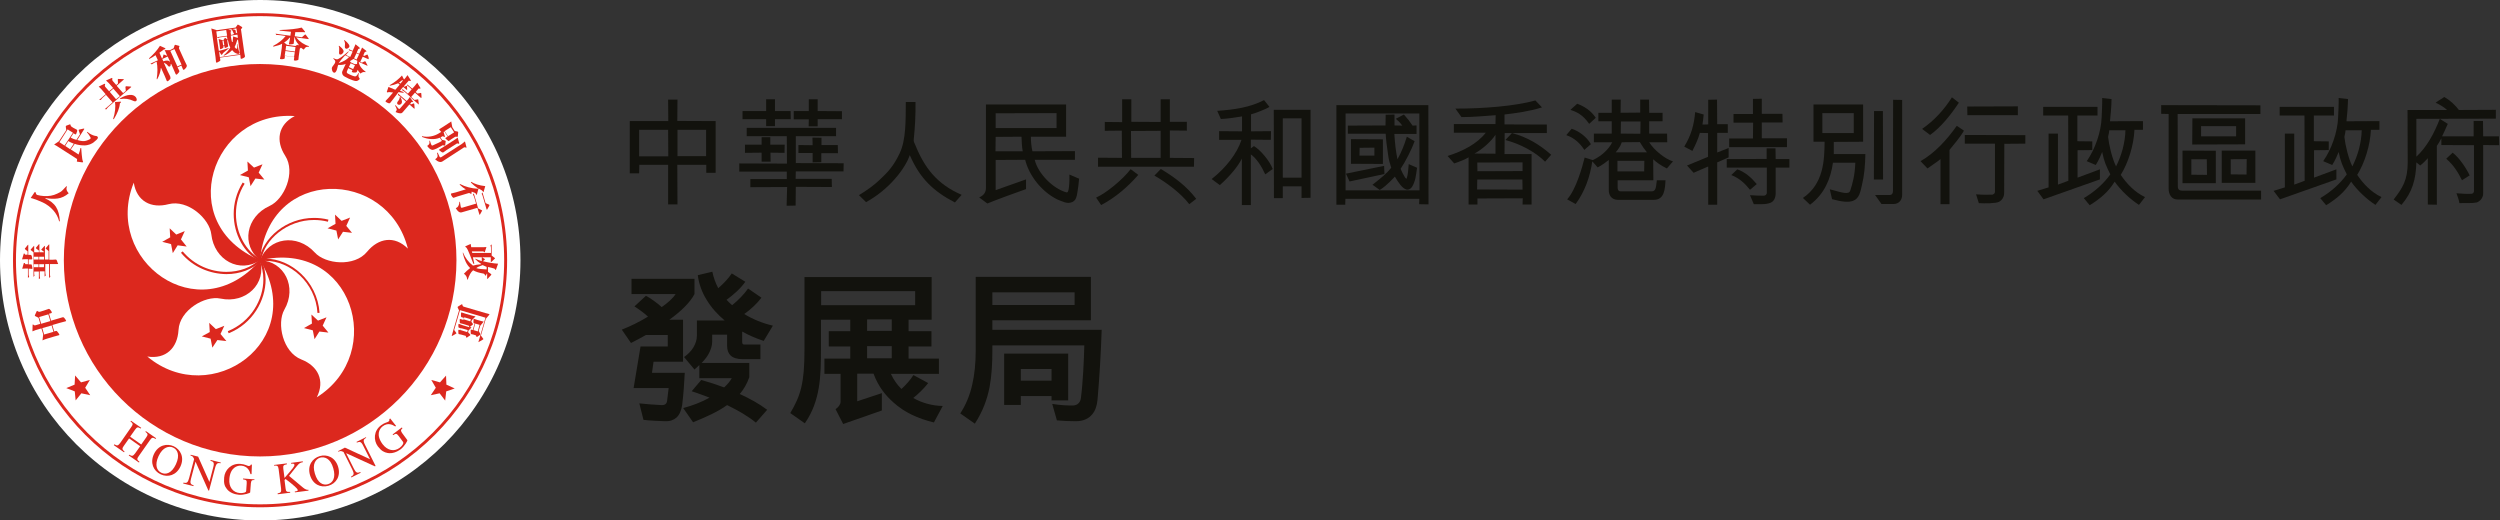 <?xml version="1.0" encoding="utf-8"?>
<!-- Generator: Adobe Illustrator 27.8.0, SVG Export Plug-In . SVG Version: 6.00 Build 0)  -->
<svg version="1.1" id="Layer_1" xmlns="http://www.w3.org/2000/svg" xmlns:xlink="http://www.w3.org/1999/xlink" x="0px" y="0px"
	 viewBox="0 0 1441 300" style="enable-background:new 0 0 1441 300;" xml:space="preserve">
<rect x="0" y="0" width="1441" height="300" fill="#333333" stroke="none"/>
<style type="text/css">
	.st0{fill:#12120D;}
	.st1{fill:#FFFFFF;}
	.st2{fill:#DC281E;}
</style>
<g>
	<g>
		<path class="st0" d="M385.8,184.3h7.9v24.2h-17l-0.9,6.4h18.9c-0.2,4.9-0.8,12.9-1.5,18.6c-0.5,3.1-1.5,5.6-3.3,7.2
			c-1.6,1.4-3.7,2.2-6.6,2.1c-2.9-0.1-9.5-0.4-12.4-0.8l-2.4-9.5c3.2,0.4,8.7,0.8,12.8,1c1.8,0.1,3-0.7,3.2-2.4
			c0.2-2,0.7-5.2,0.9-7.4h-20.2l4-24h15.7v-6.6h-12.6c-3.2,1.8-6.2,3.4-8.6,4.6l-5.3-7.7c4.6-1.8,9.9-4.3,15.1-7.5
			c-2.1-2-5.6-4.5-7.8-5.9l6.6-6.1c2.3,1.1,6.6,4.2,9.1,6.5c3.4-2.3,6.7-5.3,8-7.5H364v-8.8h36.3v8.8
			C397.8,174.4,392.2,179.7,385.8,184.3z M440.2,196.5c-4.3-1.4-8.5-3.2-12.4-5.4v6.2c0,1,0.5,1.3,1.3,1.3h9.2v8.4h-10.5
			c-2.8,0-5.2-0.7-6.7-2.1c-1.2-1.2-2-3-2-5.6v-6.4h-8.6v4.1c0,1.9-0.6,3.9-1.5,5.9c-1,2.2-2.6,4.3-4.6,6.3h27.5v8.2
			c-1.3,3.7-3.1,6.9-5.5,9.7c5.7,2.6,11,5.5,15.8,9.1l-6.5,7.4c-4.6-3.8-10.4-7.1-16.6-10.1c-5.6,4-12.3,6.9-19.6,9.9l-5.7-8.2
			c4.9-1.3,10.4-3.3,15.2-6c-3.5-1.3-6.9-2.6-10.3-3.7l5.5-6.5c4.6,1.3,8.9,2.7,13.2,4.3c1.8-1.6,3.3-3.4,4.4-5.3h-18.7v-7.6
			c-0.9,0.9-1.8,1.7-2.8,2.6l-6-7.2c2.3-1.6,4.2-3.6,5.4-5.6c1.3-2.2,2-4.5,2-6.8v-8.7h16c-4.1-3.4-7.6-7.3-10.4-11.9
			c-2.6-4.2-4.4-8.9-5.1-14.2l8.4-2c0.7,3.4,1.8,6.5,3.4,9.5c2.8-2.4,5.9-5.6,7.8-8.5l7.8,4.8c-2.8,4-6.7,7.4-10.8,10.4
			c0.9,1,2.1,2.2,3.2,3.1c3.3-2.6,7.1-6.5,9.2-9.6l7.7,5.3c-2.5,3.3-6.2,6.8-9.9,9.4c4.9,3,10.5,5.3,16.5,6.7L440.2,196.5z"/>
		<path class="st0" d="M538.3,243.5c-9.4-2.3-16.8-5.7-23.3-11.5c-4.5-4-8.6-8.9-11.5-16.6h-9.4v15.9l14.2-4.7v10l-22.3,7.8
			l-4.4-8.6c1.6-0.9,2.9-2.7,2.9-4.2v-16.1h-9.3v-8.8h14.9v-7h-12.4v-8.8h12.4v-6.6h-16.9v17.2c0,15.1-0.3,29.6-9.3,42.5l-8.4-5.9
			c6-10.1,8.2-17.2,8.2-36.5v-41.9H537v24.6h-13.3v6.6h13.2v8.8h-13.2v7h17.5v8.8h-27.7c1.6,3.4,3.6,6.3,6.1,8.7
			c2.3-2.1,5.1-5.1,6.9-8l8.5,4.6c-2.1,2.8-5.9,6.5-8.6,8.6c5.1,2.9,11,4.5,17,4.6L538.3,243.5z M527.5,167.8h-54.2v8.1h54.2V167.8z
			 M514,184.1h-14.2v6.6H514V184.1z M514,199.5h-14.2v7H514V199.5z"/>
		<path class="st0" d="M632.6,230.5c-0.3,3.4-1.3,6.3-3.1,8.4c-2.1,2.5-5.2,3.9-9.5,3.9c-3.5,0-8-0.2-10.8-0.5l-2.7-9.5
			c4.7,0.8,9.2,1,12.3,0.9c2.3-0.1,3.9-1.9,4.2-4c1.2-9,1.8-22.2,2-30.6H572v3c0,7.6-0.4,14.4-1.6,21c-1.4,7.1-3.9,14-8.5,21.1
			l-8.4-5.9c3.2-4.9,5.5-10.4,6.9-16.6c1.3-5.7,2-12.2,2-19.5v-42.6h66.4v25H572v5.5h63C634.6,203.5,633.6,219.5,632.6,230.5z
			 M619.4,168.5H572v7.3h47.4V168.5z M606.1,230.8v-2.5h-17.7v5.1h-9.6v-29.6h36.9v27H606.1z M606.1,212.7h-17.7v6.7h17.7V212.7z"/>
	</g>
	<g>
		<path class="st0" d="M363,99.8v-30h22.2l-0.1-12.4h5.4l-0.1,12.3l22.1,0.1v29.8h-5.4V95h-16.7l0.1,22.8h-5.4L385.1,95h-16.6
			l-0.1,4.9H363z M385.1,74.8h-16.7v15.3h16.8L385.1,74.8z M407,74.8h-16.5V90h16.5L407,74.8z"/>
		<path class="st0" d="M453.7,107.8l-21.2,0.1v-4.7h21v-4.3h-27.4v-4.7l27.5,0.1l-0.1-15.8h-23.1v-4.8h51.5v4.8h-23.2L458.7,94
			l27.6,0.1l-0.1,4.7h-27.5l-0.1,4.3h20.8l0.1,4.7l-20.8-0.1l-0.1,10.8l-5.2,0.1L453.7,107.8z M441.6,68.7L428,68.7V64h13.6v-6.8
			h5.1V64h9l0.1,4.7h-9.1v4h-5.1L441.6,68.7z M444,79.1v4.3h8.3l-0.1,4.7l-8.1-0.1l0.1,5.2h-5.2v-5.2l-9.6,0.1v-4.7h9.6v-4.3
			L444,79.1z M466.1,72.8l0.1-4h-8.7V64h8.7v-6.8h5.1V64l14,0.1v4.6h-14v4.1H466.1z M483,88.3h-9.6v5.2l-5,0.1v-5.4h-8.2v-4.6
			l8.2,0.1l-0.1-4.4l5.2,0.1v4.2h9.4L483,88.3z"/>
		<path class="st0" d="M527.7,58.8c0.1,7.7-0.3,14.6-1,21.4c-0.2,1.6,0.4,2.2,0.8,3.2c5.5,13.6,12.7,22.8,26.8,28.9l-3.9,4.4
			c-12.5-6.5-20.2-13.9-26-27.3c-2.6,7.8-12.1,20-25.2,27.1l-4.1-4c4.7-2.9,8.7-5.7,12.3-9.2c4.5-4.2,7.7-7.7,11.1-14.8
			c3.9-8,3.5-19.9,3.6-29.7H527.7z"/>
		<path class="st0" d="M564.4,113.8c3.1-1.4,3.9-3.3,3.9-5.6v-48h46.2v18.6h-20.3c0,2.7,0.3,5.9,0.9,8.4l24.5-0.1v5h-23.2
			c2,8.2,10.8,16.8,18.4,18.8c0.7,0,0.8-0.5,1.1-1.4c0.4-2.5,0.6-4.4,0.5-8.9l5.6,2.4c-0.2,2.9-0.6,5.4-1,8
			c-0.4,2.3-0.7,4.3-2.8,5.4c-3.1,1.5-6.1-0.5-8.7-1.4c-9.1-4.5-16.3-13.7-18.6-22.9l-17,0.1v17.4l17.5-6.2v5.6
			c-6.3,2.2-16.7,6-22.3,8.3L564.4,113.8z M573.9,78.9l-0.1,8.3h15.7c-0.5-2.4-0.6-5.8-0.7-8.4L573.9,78.9z M573.9,65.3v8.5H609
			v-8.6L573.9,65.3z"/>
		<path class="st0" d="M656.1,100.8c-6,6.9-13.2,13.1-21.4,17.4l-2.9-4.3c6.2-2.8,15.7-10.8,19.9-16.4L656.1,100.8z M674.3,57.2v13
			h9.8v5.1l-9.8-0.1V91l14,0.1l-0.1,5h-55.3v-5.2l13.8,0.1l-0.1-15.7l-9.8,0.1v-5.1l10,0.1V57.2h5.3v13l16.9,0.1V57.2H674.3z
			 M668.9,75.4l-17,0.1l0.1,15.5h17V75.4z M685.5,117.7c-4.9-6.4-12.9-12.3-20.1-16.5l3.7-3.8c7.5,4.5,14.7,9.7,20.4,17.2
			L685.5,117.7z"/>
		<path class="st0" d="M729.3,100.5c-2.2-4.8-5.1-9.2-8.3-11.5v29.2h-5.2V91.4c-2,4.2-6.9,10.2-12.7,15.3l-4.7-3.5
			c8.1-6.4,14.6-14.6,17.2-22.6h-12.9v-5l13.2,0.1v-8.6c-3.4,0.5-7.6,1.3-12.2,1.5l-2.1-4.7c10-0.7,18.9-2,27-6.2l3.1,3.9
			c-2.3,1.5-8.1,3.6-10.6,4.3v9.8l11.5-0.1l-0.1,5L721,80.5v5l1.8-1.3c3.9,2.4,9,8.5,10.8,13.2L729.3,100.5z M755.4,114l-5.2,0.1
			v-6.7h-10.8v6.8h-5.1l-0.1-50.9h21.2V114z M739.4,102.4h10.8V68.2h-10.8V102.4z"/>
		<path class="st0" d="M770.3,118V60.6h53l0.1,57.2l-5.4-0.1l0.1-3.1h-42.6l-0.1,3.4H770.3z M818.1,65.4h-42.5v44.3h42.6L818.1,65.4
			z M797.8,95.6l0.2,4.7l-20.1,4.3l-2.1-4.5L797.8,95.6z M816.8,96.7c-0.7,4.7-0.9,7.7-2.9,11c-0.6,1-1.8,1.8-3.1,1.6
			c-2.6-0.7-4.7-4-6.8-7.5c0,0-4.7,5.3-8.7,7.7l-4.2-3c5.2-4.1,8.3-6.6,10.8-9.8c-0.7-2.2-1.5-4.7-1.8-7.5
			c-0.7-4.8-1.2-8.3-1.4-12.1h-21.8v-4.7l21.7-0.1l0.1-6.2l5.1-0.1v6.3l4.5,0.1c-0.5-0.7-1.8-2.4-3.8-3.9l4.7-2.5
			c2,2.2,3.7,4.4,5,6.4l2.3-0.1v4.9h-12.8c0.4,6,0.8,9.6,1.8,14.6c2.4-4.4,3.9-8.1,5.4-13l4.5,2.6c-1.9,5.1-5.3,11.8-8.1,15.9
			c0.8,1.8,1.7,3.7,2.5,4.9c0.3,0.5,0.8,1,1,0.7c0.8-2.2,0.9-5.2,1.2-8.3L816.8,96.7z M778.7,80.2l18.4,0.1v14.2l-18.4-0.1V80.2z
			 M792.2,89.6v-4.5l-8.5,0.1l-0.1,4.5H792.2z"/>
		<path class="st0" d="M888.8,61.9c-7.4,2.3-14.9,3.3-21.6,4.1v5.7l24.4,0.1v4.9h-24.3l-0.1,12.1h15.6v29.1h-5.2l0.1-3.6l-26.1,0.1
			v3.5h-5.1V90.7c-2,1.2-5,2.4-8.3,3.5l-3.8-4.3c8.9-2.8,17-7,22-13.4h-18.4v-5H862l0.1-5.1c-6,0.4-12.7,1.1-19.7,1.1l-3.5-4.9
			c16.3,0,34.1-1.4,46.1-4.7L888.8,61.9z M862,77.7c-2.7,4.1-8.1,8.7-12.1,10.8l12.1,0.1V77.7z M877.6,93.6l-26.1,0.1l0.1,5l26-0.1
			V93.6z M877.6,109.3l-0.1-5.8h-26l-0.1,5.7L877.6,109.3z M871.5,76.7c8.4,2.2,15.7,6.4,22.6,12.5l-3.5,4
			c-5.6-5.6-14.2-10.2-22.9-12.5L871.5,76.7z"/>
		<path class="st0" d="M913.2,86.4c-2.5-3.9-5.9-7-10.4-8.5l3.1-3.7c3.7,1.2,8.5,4.3,11.1,8.9L913.2,86.4z M917.8,93
			c-1.3,8.9-4.3,17.4-9.6,24.6l-4.9-2.7c5.2-5.7,8.8-18.9,10.1-24.1l4.7,1.5c5.2-2.5,9.2-6.3,11.2-10.3h-10.6v-5h10.3v-7.1h-7.7V65
			h7.7v-7.6h5.2l-0.1,7.6l11.3-0.1v-7.5h5.1l0.1,7.6h7.7v4.9h-7.7V77h10.3l0.1,5h-10.4c2.8,4.6,9.4,9.8,13.7,11l-3.5,4.1
			c-3.4-1.6-6.4-3.8-7.9-5.3l0.1,12.1h-20.6v4.1c0,1,0.2,2.3,1.8,2.3h17.8c2.6,0,2.5-2.6,3-6.4h5c-0.3,5.4-0.7,11.3-6.8,11.3h-20.5
			c-4.2,0-5.4-3.1-5.4-5.6V92.2c-1.6,1.2-3.5,2.8-6.4,4.3L917.8,93z M916,71.4c-3.8-5.5-7.4-6.9-10.8-8.1l3.9-3.5
			c4.1,1.5,8,4,10.7,8.1L916,71.4z M934.8,82c-0.7,2.3-2.4,4.5-3.5,5.8h18c-1.2-1.4-2.8-3.7-4.1-5.9L934.8,82z M932.3,98.8h15.4
			l0.1-6.1h-15.5V98.8z M934.3,69.9l-0.1,7.1l11.3,0.1l0.1-7.1H934.3z"/>
		<path class="st0" d="M984.5,96l-8.3,3.6l-3.8-4.2l12.1-5V76.7l-4.7-0.1c-0.9,3.3-2.2,6.2-4.3,10.4l-4.7-2.5
			c4-6.6,5.6-12.3,6.3-19.9l4.9,1.4c-0.1,2-0.5,4.1-0.7,5.8l3.3-0.1V57.5l5.1-0.1l0.1,14.2h6.1v5h-6.1v11.3l6.6-2.6v5.4l-6.6,2.9
			V118h-5.2V96z M995.3,96.6v-4.9l23-0.1v-6.1h5.1l0.1,6.2h7.9v4.9h-7.9v14.8c0,2.4-0.9,5.2-4,5.8c-2.8,0.8-6.4,0.4-8.6,0.5
			l-2.2-5.2c3.3,0.2,5.5,0.3,7.9,0.3c0.9-0.1,1.8-0.5,1.8-1.8V96.6H995.3z M1030,79.8v5h-33.3v-5h13.7l0.1-9.1h-11.3v-5h11.2v-8.7
			l5.1-0.1v8.7h11.9l0.1,5h-12v9.1H1030z M1008.7,109.4c-3-3.8-6.2-6.7-10.8-8.5l3.5-3.3c4.5,1.6,7.9,4.6,11.2,8.5L1008.7,109.4z"/>
		<path class="st0" d="M1054.7,109.1c7.4,2,11,3.3,11.8,0.7c1.2-3.7,2.7-8.8,2.9-16h-12.9c-1.2,8.9-4.8,18-13.2,24.2l-4.1-3.9
			c12-8.1,12.4-21.9,12.5-32.4h-6.4V60.2h28.6v21.5l-16.9,0.1v7h18.2c-0.1,6.4-0.6,12.3-2,18c-0.9,3.8-1.5,7.7-5.2,9
			c-2.5,0.9-6.3,0.6-12-1L1054.7,109.1z M1050.4,65.2v11.5h18.1V65.2H1050.4z M1085.3,64l0.1,39.5h-5.3l0.1-39.5H1085.3z
			 M1080.8,112.4h8.5c1.1,0,1.8-0.8,1.8-2.2l0.1-52.7l5.2,0.1v54.8c0,3-2,5.2-5,5.2h-6.9L1080.8,112.4z"/>
		<path class="st0" d="M1107,92.9c8.5-4.9,15.3-12.5,20.9-20.4l4.1,2.8c-1.9,3.5-5.8,8-8.3,11.1v31.3h-5.2V91.7
			c-1.2,1.1-5,3.6-7.5,5.4L1107,92.9z M1107.9,74.3c7.1-4.9,12.6-11,17.2-18.2l4,3.1c-4.5,6.8-10.2,14-16.6,18.6L1107.9,74.3z
			 M1139,112c3.5,0.3,6.4,0.3,9.4,0.2c0.7-0.2,1.5-0.7,1.5-1.6V82.8h-17.4v-5l34.9,0.1v4.9l-12.1,0.1l-0.1,28.3
			c0,2.4-1.2,4.1-2.9,5.1c-1.8,1-8.3,1-11.7,0.8L1139,112z M1163.2,66.4h-29.2l-0.1-5l29.2-0.1V66.4z"/>
		<path class="st0" d="M1174.3,110l6.5-2V77h5.4v29.4l6-2.2l-0.1-37.6h-14.4v-5h31.3v5h-11.6v14.8l8.6,0.1v5l-8.5,0.1v15.8l12.9-4.8
			v5.8l-32.5,11.5L1174.3,110z M1230.3,74.8c-0.4,9-3.6,19.1-7.9,26c3.3,4.9,8,10,14,12.8l-3.5,4.5c-4.8-3.1-10.4-8.2-14-13.4
			c-3.7,6-8.3,9.8-14.4,13.6l-3.4-4.1c6.3-3.7,11.5-8.4,15.3-13.7c-2.2-4.3-3.7-7.6-4.7-12.9c-0.7,1.8-1.9,4.6-3.7,7.5l-5.2-2.2
			c4.8-6.9,8.3-16.8,8.6-25.4c0.1-2.6,0.4-8.3,0.3-11l5.4,0.6c-0.1,4.3-0.5,9.4-0.9,12.8l19-0.1v5L1230.3,74.8z M1215.8,75
			c-0.1,1.2-0.4,2.6-0.7,3.9c0.5,4.7,2.4,12.7,4.6,17c3.2-6.4,5.2-13.5,5.4-20.8H1215.8z"/>
		<path class="st0" d="M1303.2,115h-48c-3.6,0-5.2-3-5.2-6.3v-43l-4.3-0.1v-5l57.2,0.1v5h-47.7l0.1,41.6c0,1.9,0.7,2.6,2.8,2.6h45.2
			V115z M1277.2,105.6H1258V86.8l19.2,0.1V105.6z M1263.1,91.8v8.9l9,0.1l-0.1-9L1263.1,91.8z M1294.1,83.2l-30.5,0.1l0.1-15.1h30.4
			V83.2z M1268.7,78.6h20.2v-5.9h-20.2V78.6z M1300,86.8v18.6h-19.4V86.8H1300z M1295,91.7l-9.2,0.1v8.7l9.1,0.1L1295,91.7z"/>
		<path class="st0" d="M1310.5,110l6.5-2V77h5.4v29.4l6-2.2l-0.1-37.6H1314v-5h31.3v5h-11.6v14.8l8.6,0.1v5l-8.5,0.1v15.8l12.9-4.8
			v5.8l-32.5,11.5L1310.5,110z M1366.6,74.8c-0.4,9-3.6,19.1-7.9,26c3.3,4.9,8,10,14,12.8l-3.5,4.5c-4.8-3.1-10.4-8.2-14-13.4
			c-3.7,6-8.3,9.8-14.4,13.6l-3.4-4.1c6.3-3.7,11.5-8.4,15.3-13.7c-2.2-4.3-3.7-7.6-4.7-12.9c-0.7,1.8-1.9,4.6-3.7,7.5l-5.2-2.2
			c4.8-6.9,8.3-16.8,8.6-25.4c0.1-2.6,0.4-8.3,0.3-11l5.4,0.6c-0.1,4.3-0.5,9.4-0.9,12.8l19-0.1v5L1366.6,74.8z M1352,75
			c-0.1,1.2-0.4,2.6-0.7,3.9c0.5,4.7,2.4,12.7,4.6,17c3.2-6.4,5.2-13.5,5.4-20.8H1352z"/>
		<path class="st0" d="M1410.9,71.4c-1.2,2.7-2.2,5-3.3,7.2h18.2v-8.9h5.4l0.1,8.9h9.1l0.1,5.1l-9.2-0.1v28.1c0,2.2-1.7,4.3-3.7,5
			c-3.1,0.6-6.4,0.2-10,0.4c-0.3-2-0.9-3.4-1.7-5.7c3.5,0.2,5.9,0.5,8.7,0.3c0.9-0.1,1.4-0.8,1.4-1.6V83.7l-18.8-0.1v-3.9
			c-0.7,1.4-1.6,3-2.6,4.4V118l-5.2-0.1V91.2c-1.1,1.2-2.6,2.8-4.4,4.2l-2.2-1.8c-0.3,9.7-2.2,17-8.6,24.5l-4.5-3.1
			c5.2-6.7,8.1-11.3,8.1-21.4l-0.1-30.2h22.8c-1-1-3.5-2.8-6.6-4.2c1.9-1.5,3.5-2.1,4.9-3.3c3.4,1.8,6.7,5,8.5,7.5l21.3-0.1v5.1
			l-45.8,0.1v21.8c5.8-5.3,10.2-13.2,13.5-21.8L1410.9,71.4z M1413.7,88c4.1,3.1,8.2,9.6,9.8,13.1l-4.4,2.8
			c-2.4-4.8-4.9-8.8-9.1-12.4L1413.7,88z"/>
	</g>
	<g>
		<path class="st1" d="M150,300c82.8,0,150-67.2,150-150C300,67.2,232.8,0,150,0C67.1,0,0,67.2,0,150C0,232.8,67.1,300,150,300z"/>
		<path class="st2" d="M149.9,7.6C71.3,7.6,7.5,71.3,7.5,150c0,78.7,63.8,142.4,142.4,142.4c78.7,0,142.4-63.8,142.4-142.4
			C292.3,71.3,228.6,7.6,149.9,7.6z M149.9,290.7c-77.7,0-140.7-63-140.7-140.7c0-77.7,63-140.7,140.7-140.7
			c77.7,0,140.7,63,140.7,140.7C290.7,227.7,227.6,290.7,149.9,290.7z"/>
		<path class="st2" d="M149.9,263.1c62.5,0,113.2-50.6,113.2-113.1c0-62.5-50.7-113.1-113.2-113.1C87.4,36.8,36.8,87.5,36.8,150
			C36.8,212.5,87.4,263.1,149.9,263.1z"/>
		<g>
			<g>
				<path class="st1" d="M149.9,150c-50.1-21.2-27.9-86.4,20-83.1c-9.7,5-11.1,14.3-5.5,22.9c6.2,9.6-0.6,25.1-9,28.9
					C141.7,124.9,138.9,141.4,149.9,150z"/>
				<path class="st1" d="M149.9,150c-35.6,41.1-90.8-0.2-72.8-44.7c1.7,10.8,10.1,15,20,12.4c11.1-2.9,23.7,8.3,24.7,17.4
					C123.5,150.1,138.3,157.8,149.9,150z"/>
				<path class="st1" d="M149.9,150c28.1,46.6-28.2,86.3-65,55.5c10.8,1.7,17.4-5,18-15.3c0.6-11.4,15.2-20,24.2-18.1
					C141.8,175.2,153.8,163.4,149.9,150z"/>
				<path class="st1" d="M149.9,150c53-12.3,73.3,53.5,32.7,79c4.9-9.7,0.6-18.1-8.9-21.8c-10.7-4.2-14.3-20.7-9.8-28.7
					C171.4,165.5,163.9,150.5,149.9,150z"/>
				<path class="st1" d="M149.9,150c4.7-54.2,73.5-53.2,85.2-6.7c-7.7-7.7-17-6.1-23.5,1.8c-7.3,8.9-24.1,7.2-30.2,0.4
					C171.3,134.4,154.7,136.9,149.9,150z"/>
			</g>
			<g>
				<polygon class="st2" points="147.2,102.9 144.4,107.3 143.4,102.2 138.3,100.9 142.9,98.3 142.6,93.1 146.4,96.6 151.3,94.7 
					149.1,99.5 152.4,103.5 				"/>
				<polygon class="st2" points="104.3,138 107.6,142.1 102.4,141.4 99.6,145.9 98.6,140.7 93.5,139.4 98.1,136.8 97.8,131.6 
					101.6,135.2 106.5,133.2 				"/>
				<polygon class="st2" points="124.4,189.7 129.3,187.8 127.1,192.5 130.5,196.6 125.3,196 122.4,200.4 121.4,195.2 116.3,193.9 
					120.9,191.4 120.6,186.1 				"/>
				<polygon class="st2" points="179.8,186.5 179.5,181.3 183.3,184.8 188.2,182.9 186,187.7 189.3,191.7 184.1,191.1 181.3,195.5 
					180.3,190.4 175.2,189.1 				"/>
				<polygon class="st2" points="193.9,132.9 188.8,131.6 193.4,129 193.1,123.7 196.9,127.3 201.8,125.4 199.6,130.2 202.9,134.2 
					197.7,133.6 194.9,138 				"/>
			</g>
			<g>
				<path class="st2" d="M134.7,123.3c0-6,1.6-12.3,5.2-18.1l0,0l1.1,0.7c-3.5,5.6-5,11.6-5,17.4l0,0c0,11.3,5.9,21.8,14.2,26.1l0,0
					l0,0l-0.6,1.1C140.7,146,134.7,135.1,134.7,123.3L134.7,123.3z"/>
				<path class="st2" d="M104.3,145.7l1-0.8c6.8,8.1,16.3,11.8,25.2,11.8l0,0c7.4,0,14.4-2.5,19-7.1l0,0l0,0l0.9,0.9
					c-4.9,4.8-12.2,7.5-19.9,7.5l0,0C121.2,157.9,111.3,154.1,104.3,145.7L104.3,145.7z"/>
				<path class="st2" d="M131.3,190.9c13.4-5.4,20.5-18.3,20.5-29.8l0,0c0-3.9-0.8-7.6-2.4-10.8l0,0l1.1-0.6
					c1.7,3.4,2.6,7.3,2.6,11.4l0,0c0,12-7.4,25.4-21.3,31l0,0L131.3,190.9L131.3,190.9z M149.4,150.3L149.4,150.3L149.4,150.3
					L149.4,150.3L149.4,150.3L149.4,150.3z"/>
				<path class="st2" d="M153.3,150.4c-1.1,0-2.2,0.1-3.3,0.2l0,0l-0.2-1.2c1.1-0.2,2.3-0.3,3.4-0.3l0,0c14.1,0,29.7,12.7,31,31.2
					l0,0l-1.2,0.1C181.9,162.5,166.7,150.3,153.3,150.4L153.3,150.4z"/>
				<path class="st2" d="M149.3,149.9c2.1-12.8,15.7-24.3,31.7-24.3l0,0c2.7,0,5.5,0.3,8.3,1l0,0l0,0l-0.3,1.2c-2.7-0.7-5.4-1-8-1
					l0,0c-15.5,0-28.6,11.2-30.5,23.2l0,0L149.3,149.9L149.3,149.9z"/>
			</g>
		</g>
		<polygon class="st2" points="49.1,223.5 52,227.8 46.9,226.7 43.6,230.8 43.1,225.6 38.2,223.7 43,221.7 43.3,216.4 46.7,220.4 
			51.8,219 		"/>
		<polygon class="st2" points="251.2,223.5 248.3,227.8 253.4,226.7 256.6,230.9 257.2,225.6 262.1,223.9 257.3,221.7 257.1,216.5 
			253.6,220.4 248.6,219 		"/>
		<g>
			<path class="st2" d="M65.9,256.1c1.8,1.1,2.2,0.7,3.4-0.8l6.4-9.2c1.1-1.6,1-2-0.5-3.2l0.3-0.4l5.9,4.1l-0.3,0.4
				c-1.7-1-2.1-0.9-3.2,0.6l-2.9,4.1l6.4,4.5l2.9-4.1c1.1-1.6,1-2-0.5-3.2l0.3-0.4l5.9,4.1l-0.3,0.4c-1.7-1-2.1-0.9-3.2,0.6
				l-6.6,9.4c-1,1.4-1.1,2,0.5,3.2l-0.3,0.4l-5.9-4.1l0.3-0.4c1.8,1.1,2.2,0.7,3.4-0.8l2.9-4.1l-6.4-4.5l-3.1,4.4
				c-1,1.4-1,2,0.5,3.2l-0.3,0.4l-5.9-4.1L65.9,256.1z"/>
			<path class="st2" d="M88.7,261.8c2.5-5.4,7.6-6.3,11.4-4.6c3.8,1.8,6.4,6.3,3.9,11.7c-2.3,5-7.2,6.5-11.4,4.5
				C88.4,271.4,86.4,266.8,88.7,261.8z M101.4,267.6c2.5-5.4,0.8-8.5-1.6-9.6c-2.4-1.1-5.9-0.4-8.4,4.9c-2.4,5.2-1,8.4,1.6,9.6
				C95.6,273.8,99,272.8,101.4,267.6z"/>
			<path class="st2" d="M127.2,267c-1.6-0.2-2.4-0.3-3.2,2.6l-3.5,13.2l-0.4-0.1l-7.4-16.6l0,0l-2.6,9.8c-0.7,2.6-0.3,3.3,1.5,3.8
				l-0.1,0.5l-5.9-1.5l0.1-0.5c1.9,0.4,2.6,0.1,3.3-2.6l2.9-11c-0.7-1.5-1-1.8-2.1-2l0.1-0.5l4.3,1.1l6.5,14.6l0,0l2.2-8.4
				c0.8-2.9,0.1-3.3-1.6-3.8l0.1-0.5l5.9,1.5L127.2,267z"/>
			<path class="st2" d="M146.6,276.7c-1.2,0-1.8,0-2,1.9l-0.4,5.2c0,0.4-3.6,1.6-6.4,1.4c-2.5-0.2-5.4-1.2-7-3.3
				c-1.3-1.6-1.9-3.2-1.6-6.6c0.3-4.3,4-8.4,9.5-7.9c2.6,0.2,3.7,1.1,4.6,1.2c0.2,0,1.1,0,1.3-0.8l0.6,0l-0.2,5.5l-0.6,0
				c-0.5-1.9-1.7-4.6-5.3-4.9c-2.4-0.2-6.4,1.1-6.9,7.7c-0.4,4.7,2.1,7.8,6.1,8.1c1.7,0.1,3.6-0.3,3.6-1.2l0.3-4.2
				c0.2-2.1-0.3-2.2-2.1-2.5l0-0.5l6.6,0.5L146.6,276.7z"/>
		</g>
		<g>
			<path class="st2" d="M167.8,266.8l6.7-0.9l0.1,0.5c-1.5,0.3-2.1,0.5-3.7,2.5l-4.3,5.4l6.8,5.7c1.9,1.6,2.9,2.5,4.4,2.3l0,0.5
				l-7.8,1l-0.1-0.5c1.4-0.2,1.8-0.3,1.7-0.9c-0.1-0.8-2.9-3.1-3.9-3.9l-3.1-2.4l-0.6,0.6l0.6,4.8c0.2,1.8,0.6,2.2,2.6,2l0.1,0.5
				l-7.2,0.9l-0.1-0.5c2-0.4,2.2-0.8,2-2.9l-1.4-11.1c-0.3-2-0.8-2.1-2.6-2L158,268l7.3-0.9l0.1,0.5c-2,0.4-2.3,0.7-2.1,2.6l0.7,5.3
				c5.1-5.9,5.8-6.7,5.7-7.6c-0.1-0.7-0.6-0.7-1.9-0.6L167.8,266.8z"/>
			<path class="st2" d="M178.7,273.9c-1.7-5.7,1.5-9.8,5.6-11c4-1.2,8.9,0.5,10.6,6.2c1.6,5.3-1.1,9.6-5.6,10.9
				C184.8,281.3,180.3,279.2,178.7,273.9z M192.1,269.9c-1.6-5.7-5-6.8-7.6-6.1c-2.5,0.8-4.7,3.6-3,9.2c1.6,5.5,4.8,6.9,7.5,6.1
				C191.8,278.3,193.7,275.4,192.1,269.9z"/>
			<path class="st2" d="M211.1,252.3c-1.4,0.9-2.1,1.4-0.7,4.1l6.1,12.2l-0.4,0.2l-16.6-7.6l0,0l4.5,9c1.2,2.4,1.9,2.6,3.7,1.9
				l0.2,0.4l-5.4,2.7l-0.2-0.4c1.7-1,2-1.6,0.8-4.1l-5.1-10.2c-1.5-0.7-2-0.6-2.9-0.1l-0.2-0.4l3.9-2l14.5,6.7l0,0l-3.9-7.7
				c-1.3-2.7-2.1-2.5-3.7-1.9l-0.2-0.4l5.4-2.7L211.1,252.3z"/>
			<path class="st2" d="M232,246.8c-0.8,0.8-1.3,1.2-0.3,2.7l3.1,4.2c0.2,0.3-1.6,3.5-3.9,5.3c-2.1,1.5-4.8,2.6-7.5,2.1
				c-2-0.4-3.5-1.1-5.6-3.8c-2.6-3.5-2.5-9,1.9-12.2c2.1-1.6,3.6-1.6,4.2-2.1c0.2-0.1,0.8-0.7,0.5-1.4l0.5-0.4l3.4,4.3l-0.5,0.3
				c-1.7-1.1-4.3-2.3-7.2-0.1c-2,1.5-4,5-0.1,10.3c2.8,3.7,6.7,4.5,9.9,2.1c1.4-1.1,2.5-2.6,1.9-3.4l-2.5-3.4
				c-1.3-1.7-1.7-1.4-3.2-0.5l-0.3-0.4l5.3-4L232,246.8z"/>
		</g>
		<g>
			<path class="st2" d="M38.1,184.9c-0.1-0.3-0.3-0.7-0.7-1.2c-0.4-0.6-0.7-0.8-0.8-0.8c-0.2-0.1-0.3,0-0.6,0l-2.7,0.8l-3.8,1.1
				l-0.1,0l0-0.1l-1.1-3.8l0-0.1l0.1,0l1.1-0.3c0.2-0.1,0.5-0.2,0.3-0.7c-0.1-0.3-0.4-0.7-0.8-1.2c-0.4-0.5-0.8-0.7-1.1-0.5
				l-2.6,0.9l-2.3,0.7c-0.5,0.1-0.9,0-1.4-0.4c-0.1-0.1-0.1-0.1-0.2-0.1c-0.1,0-0.2,0.1-0.3,0.3l-1,2.2c0,0.1,0,0.2,0,0.3
				c0,0.1,0.1,0.1,0.2,0.2l1.8,0.9l0.1,0l0,0l1,3.5l0,0.1l-0.1,0l-2.7,0.8c-0.5,0.1-0.9,0-1.2-0.4c0-0.1-0.1-0.1-0.2-0.1
				c-0.1,0-0.1,0.1-0.2,0.2l-0.1,3.8c0.5-0.2,1.2-0.5,2-0.8l3.1-0.9l0.1,0l0,0.1l1,3.3v0v0l-0.4,3.5c0.8-0.4,1.6-0.7,2.6-1l4-1.2
				l2.9-0.8c0.1,0,0.2-0.1,0.2-0.1c0-0.1,0-0.1,0-0.3c-0.1-0.2-0.3-0.6-0.7-1.1c-0.4-0.6-0.7-0.8-0.8-0.9c-0.1-0.1-0.3-0.1-0.6,0
				l-0.8,0.2l-0.1,0l0-0.1l-1-3.5l0-0.1l0.1,0l4.1-1.2l3.4-0.9c0.1,0,0.2-0.1,0.3-0.2C38.1,185.2,38.1,185,38.1,184.9z M23.8,186.6
				l-0.1,0l0-0.1l-1.1-3.7l0-0.1l0.1,0l5.1-1.5l0.1,0l0,0.1L29,185l0,0.1l-0.1,0L23.8,186.6z M30.8,191.2L30.8,191.2l-0.1,0.1
				l-5.2,1.5l-0.1,0l0-0.1l-1-3.5l0-0.1l0.1,0l5.2-1.5l0.1,0l0,0.1L30.8,191.2z"/>
		</g>
		<g>
			<polygon class="st2" points="13.6,151.8 13.6,151.8 13.6,151.8 			"/>
			<polygon class="st2" points="14,151.7 14,151.7 14.1,151.7 			"/>
			<polygon class="st2" points="16,141.2 16,141.2 16,141.1 			"/>
			<path class="st2" d="M18.3,149.5c0.2,0,0.3-0.1,0.3-0.3c0-0.3-0.1-0.7-0.2-1.2c-0.1-0.5-0.2-0.8-0.4-0.9
				c-0.1-0.1-0.3-0.2-0.4-0.2l-1.2,0h-0.1v-0.1v-5.5c0,0,0-0.1,0-0.2c0,0,0,0-0.1,0c0,0-0.1,0-0.2,0.1c0,0-1.6,2-1.6,2
				c-0.1,0.1-0.1,0.2-0.1,0.2c0,0.1,0.1,0.2,0.2,0.3l1.4,1.2l0,0v0v1.8v0.1h-0.1h-1.3h0l0,0l-0.4-0.6c0-0.1-0.1-0.1-0.2-0.1
				c-0.1,0-0.2,0.1-0.2,0.1l-1,3.3c0.5,0,1.9-0.1,1.9-0.1l1.4,0h0.1v0.1l0,2.7v0.1h-0.1l-1.3,0h-0.1l0-0.1c-0.3-0.5-0.3-0.6-0.4-0.6
				c-0.1,0-0.1,0-0.2,0c-0.1,0-0.2,0-0.3,0.1l-0.9,3.2c0.4,0,1.7-0.1,1.7-0.1h1.5h0.1v0.1v5.3l0.7-0.6c-0.2-0.6-0.3-1.1-0.3-1.5V155
				v-0.1h0.1l0.9,0l1,0.1c0.1,0,0.1,0,0.1,0c0,0,0.1-0.2,0.1-0.4c0-0.3-0.1-0.7-0.2-1.2c-0.2-0.7-0.3-0.8-0.3-0.9
				c-0.1-0.1-0.2-0.1-0.3-0.1h-1.3h-0.1v-0.1v-2.7v-0.1h0.1H18.3z"/>
			<path class="st2" d="M13.5,146.2C13.5,146.2,13.5,146.2,13.5,146.2L13.5,146.2L13.5,146.2z"/>
			<polygon class="st2" points="22.3,140.8 22.3,140.8 22.3,140.8 			"/>
			<path class="st2" d="M32.9,150.5c-0.1-0.4-0.4-0.9-0.7-0.9l-1.7,0.1h-2h-0.1v-0.1l0-8.6c0-0.1,0-0.1-0.1-0.1
				c-0.1,0-0.1,0-0.2,0.1l-1.7,2c-0.1,0.1-0.1,0.2-0.1,0.2c0,0.1,0.1,0.1,0.2,0.2l1.5,1.3l0,0v0l0,4.8v0.1H28l-2,0h-0.1v-0.1v-7.6
				c0-0.1,0-0.2,0-0.2c0,0-0.1,0-0.1,0c-0.1,0-0.1,0-0.2,0.1l-1.6,1.8c-0.1,0.1-0.2,0.2-0.2,0.3c0,0.1,0,0.2,0.2,0.2l1.3,1l0,0v0.1
				v0.1v0.1h-0.1l-2.4,0h-0.1v-0.1l0-4.4c0-0.2-0.1-0.2-0.1-0.2c-0.1,0-0.1,0-0.2,0.1c-0.1,0.1-1.6,1.9-1.6,1.9
				c-0.1,0.1-0.1,0.2-0.1,0.3c0,0.1,0.1,0.2,0.2,0.3l1.5,1.1l0,0v0.1v0.8v0.1h-0.1h-2.5h-0.1v-0.1v-3.4c0-0.2-0.1-0.2-0.1-0.2
				c0,0-0.1,0-0.1,0.1l-1.7,1.9c-0.1,0.1-0.1,0.2-0.1,0.3c0,0.1,0,0.2,0.1,0.2l1.5,1.2l0,0v0.1l0,14.1l0.6-0.7
				c-0.2-0.5-0.2-1-0.2-1.4v-0.9v-0.1h0.1l2.5,0h0.1v0.1v4.3l0.7-0.5c-0.2-0.7-0.2-1.3-0.2-1.9v-2v-0.1h0.1l2.6,0h0.1v0.1v2.9
				l0.7-0.6c-0.2-0.7-0.3-1.4-0.3-2v-4.5v-0.1h0.1h2h0.1v0.1l0,7.9l0.7-0.6c-0.2-0.7-0.2-1.3-0.2-1.8l0-5.5v-0.1h0.1l2.2,0l1.8,0
				c0.3,0,0.5,0,0.5-0.1c0,0,0.1-0.1,0.1-0.3C33.2,151.6,33.1,151.1,32.9,150.5z M19.5,149.5v-1.4V148h0.1l2.5,0h0.1v0.1v1.4v0.1
				h-0.1h-2.5h-0.1V149.5z M22.1,154l-2.5,0h-0.1v-0.1v-1.5v-0.1h0.1l2.5,0h0.1v0.1v1.5v0.1H22.1z M22.6,149.5v-1.4V148h0.1l2.6,0
				h0.1v0.1l0,1.4v0.1h-0.1h-2.6h-0.1V149.5z M25.3,154l-2.6,0h-0.1v-0.1l0-1.5v-0.1h0.1l2.6,0h0.1v0.1L25.3,154L25.3,154L25.3,154z
				"/>
		</g>
		<g>
			<path class="st2" d="M26.2,114.3L26.2,114.3l0.1-0.1c2.5,0.4,4.9,0.5,7,0.2c2.2-0.3,4.3-1.3,6.3-3c-1.1-1.2-1.5-2.3-1.2-3.3
				c0.1-0.2,0.1-0.3,0.2-0.5l-0.3-0.3c-1.1,1.2-1.9,2-2.5,2.6c-0.6,0.6-1.5,1.1-2.8,1.7c-1.2,0.6-2.5,1-3.7,1.2
				c-1.2,0.2-2.6,0.3-4,0.2c-1.4-0.1-2.6-0.3-3.7-0.6c-0.5-0.1-0.8-0.5-0.9-1c-0.1-0.6-0.3-0.7-0.4-0.7c-0.1,0-0.2,0-0.3,0l-2.3,3.4
				c0.4,0.1,0.7,0.2,1.1,0.3c1.6,0.5,3.5,1.2,5.9,2.3c2.3,1.1,4.3,2.6,6,4.5c1.7,1.9,2.8,4,3.4,6.4l0.4-0.1
				c-0.2-3.4-0.9-6.2-2.2-8.2c-1.3-2.1-3.4-3.7-6.2-4.9l-0.1,0L26.2,114.3L26.2,114.3z"/>
		</g>
		<path class="st2" d="M44.6,93.3L44.6,93.3C44.5,93.2,44.5,93.2,44.6,93.3L44.6,93.3z"/>
		<g>
			<polygon class="st2" points="48.1,74.1 48.1,74.1 48.2,74.1 			"/>
			<path class="st2" d="M56.4,79.1c-0.1-0.2-0.2-0.4-0.4-0.5c-0.1-0.1-0.3-0.2-0.6-0.2c-1.1-0.1-2.4-0.6-3.7-1.4
				c-0.4-0.3-0.9-0.6-1.3-1l-0.3,0.3c0.9,0.9,1.6,2,2.2,3.2l0,0l0,0.1l-0.1,0.2c-0.3,0.4-0.9,0.8-1.9,1.1c-1,0.4-2,0.5-3,0.4
				c-0.9-0.1-1.9-0.3-2.7-0.6l-0.1,0l0.1-0.1l3.9-6.1c0.2-0.2,0.1-0.3,0-0.3c0,0-0.1-0.1-0.3-0.1c-0.2,0-2.6,0.6-2.6,0.6
				c-0.1,0-0.2,0.1-0.2,0.2c-0.1,0.1-0.1,0.2,0,0.3v0l0,0l0.7,2.2l0,0l0,0l-2,3.1l0,0.1l-0.1,0c-1.2-0.3-2.2-0.7-3.1-1.2l-0.1-0.1
				l0-0.1l1.5-2.3l0.1-0.1l0.1,0.1l0.8,0.5c0.1,0.1,0.4,0.2,0.6-0.2c0.1-0.2,0.3-0.7,0.5-1.3c0.2-0.6,0.1-1-0.2-1.2l-1.9-1l-1.1-0.7
				c-0.3-0.2-0.5-0.6-0.6-1.1v0v0c0-0.1,0-0.1-0.1-0.2c-0.1-0.1-0.2-0.1-0.3,0l-1.9,0.7c-0.1,0-0.2,0.1-0.3,0.3
				c-0.1,0.1-0.1,0.2-0.1,0.3l0.3,2v0v0L34,81.4l0,0l0,0l-2.8,1.9c0.7,0.3,1.6,0.9,2.7,1.6l10.3,6.6c0.3,0.2,0.3,0.5,0.2,1
				c-0.1,0.2-0.1,0.4-0.1,0.5c0,0.1,0.1,0.2,0.3,0.2c0.2,0,2.9,0.4,2.9,0.4c0.1,0,0.2,0,0.3-0.2c0.1-0.1,0.1-0.3,0-0.4
				c-0.3-0.5-0.5-1.9-0.7-4l-0.3-3.7l-0.4,0c-0.2,1.2-0.6,2.4-1.1,3.7l0,0.1l-0.1-0.1l-4.3-2.8l-0.1-0.1l0.1-0.1L43,83l0-0.1l0.1,0
				c0.8,0.3,1.6,0.6,2.7,0.7c1,0.2,2.1,0.2,3.1,0.2c1,0,2-0.3,3-0.6c1-0.4,1.9-0.9,2.7-1.7c0.9-0.7,1.4-1.2,1.5-1.4l0.2-0.3
				C56.4,79.5,56.5,79.3,56.4,79.1z M37.2,83.9L37.2,83.9L34.3,82L34.2,82l0.1-0.1l4.6-7.2l0-0.1l0.1,0l2.9,1.8l0.1,0.1l0,0.1
				L37.2,83.9L37.2,83.9z M42.5,82.9l-2,3l0,0.1l-0.1,0l-2.7-1.8l-0.1,0l0-0.1l1.7-2.7l0.1-0.1l0.1,0.1c0.8,0.5,1.9,1,3,1.4l0.1,0.1
				L42.5,82.9z"/>
		</g>
		<g>
			<polygon class="st2" points="64.4,44.9 64.4,44.9 64.4,44.9 			"/>
			<path class="st2" d="M75.6,50.2c0,0,0-0.1,0-0.1c0,0,0-0.1,0-0.1c0-0.1-0.1-0.1-0.2-0.1c-0.1,0-2.7-0.2-2.7-0.2
				c0,0-0.1,0-0.2,0.1c-0.1,0.1-0.2,0.2-0.2,0.3l0.2,2.3v0l0,0L71,53.6l-0.1,0.1l0-0.1l-3.6-4.1l0-0.1l0.1-0.1l3.9-3.4
				c0.1-0.1,0.1-0.1,0.1-0.1s0-0.1,0-0.1c0-0.1-0.1-0.1-0.4-0.1l-2.7-0.1c-0.1,0-0.2,0-0.3,0.1c-0.1,0.1-0.1,0.1-0.1,0.2v0v0
				l0.1,2.2v0.1l0,0L67,49L67,49.1l0-0.1l-2-2.3c-0.3-0.4-0.4-0.7-0.3-1.1c0.1-0.3,0.1-0.5,0-0.6c-0.1-0.1-0.1-0.1-0.2-0.1l-3.4,1.5
				c0.3,0.2,0.8,0.8,1.7,1.6l2.3,2.6l0.1,0.1l-0.1,0.1L63,52.5l-0.1,0.1l-0.1-0.1l-2.1-2.4c-0.3-0.4-0.4-0.9-0.1-1.4
				c0-0.1,0-0.2-0.1-0.3c-0.1-0.1-0.2-0.1-0.3-0.1l-3.3,1.6c0.2,0.2,0.7,0.7,1.5,1.5l2.4,2.8l0.1,0.1l-0.1,0.1l-3.7,3.2l1,0
				c0.4-0.6,0.8-1,1.1-1.3l1.8-1.6l0.1-0.1l0,0.1l3.6,4.1l0.1,0.1L64.9,59l-4.5,3.9l1,0.1c0.2-0.5,0.6-0.9,1.1-1.4L75.6,50.2z
				 M63.3,53L63.3,53v-0.1l1.9-1.7l0.1-0.1l0.1,0.1l3.6,4.1l0.1,0.1l-0.1,0.1L67,57.1l-0.1,0.1l-0.1-0.1L63.3,53z"/>
			<path class="st2" d="M69.4,58.6l-3.1,0.2c0.4,2.8,0.1,6.1-1.1,9.8l0.4,0.1c2.1-3.4,3.3-6.4,3.5-9.1l0,0l0,0l0.6-0.6
				c0.1-0.1,0.1-0.2,0-0.3C69.6,58.6,69.5,58.6,69.4,58.6z"/>
			<path class="st2" d="M78.8,57.1c-0.1-0.4-0.3-0.8-0.6-1.2c-0.8-0.9-1.9-1.3-3.4-1.2c-1.5,0.1-3.4,0.7-5.6,2l0.1,0.4
				c2.6-0.5,5.2-0.1,7.7,1.1c0.7,0.3,1.2,0.3,1.6-0.1C78.8,57.9,78.9,57.5,78.8,57.1z"/>
		</g>
		<g>
			<path class="st2" d="M87.6,37.1L87.6,37.1C87.5,37.1,87.5,37.1,87.6,37.1L87.6,37.1z"/>
			<polygon class="st2" points="96.2,46.5 96.2,46.4 96.2,46.4 			"/>
			<path class="st2" d="M107.6,37.5l-1.5-3.1l-2.9-6.4c-0.1-0.3-0.1-0.6,0.1-0.9c0.1-0.2,0.2-0.4,0.1-0.5c-0.1-0.1-0.1-0.2-0.3-0.2
				l-1.8-0.5c-0.2-0.1-0.4-0.1-0.5,0c-0.1,0.1-0.2,0.2-0.2,0.3l0,0v0l-0.5,1.6l0,0l0,0L98,28.9h0h0l-3.1,0c0.3,0.5,0.6,1.1,0.8,1.7
				l0.6,1.4l0.1,0.2l-0.2-0.1l-1.6-0.6c-0.2-0.1-0.3-0.1-0.3-0.1c0,0-0.1,0.1-0.1,0.3l-0.5,1.8l0,0l0,0l-0.3,0.2l-0.1,0l0-0.1
				l-1.4-3.2l0-0.1l0.1,0c1-0.7,1.6-1.1,1.8-1.3c0.2-0.2,0.4-0.3,0.5-0.4c0.2-0.1,0.4-0.1,0.6-0.2c0.2,0,0.3-0.1,0.4-0.2
				c0-0.1,0-0.2,0-0.3c0-0.1-0.1-0.1-0.2-0.2l-2.9-1.3c-1.6,2.6-3.8,5-6.3,7.2L86,34c1.4-0.7,2.6-1.4,3.5-2.1l0.1-0.1l0.1,0.1
				l1.3,2.8l0,0.1l-0.1,0l-4.2,1.9l0.8,0.4c0.7-0.5,1.2-0.8,1.6-1l1.1-0.5l0.1-0.1l0,0.1c0.6,2.9,0.6,6.3,0,10l0.3,0.1
				c1.2-2.1,1.9-4.3,2.1-6.4l0-0.1l0,0l0.1,0l0.1,0l0,0.1l2.1,4.6l1,2.4l0.1,0.3c0.1,0.2,0.2,0.3,0.6,0.2c0.3-0.1,0.6-0.4,1-0.8
				c0.5-0.6,0.6-0.8,0.6-0.9c0-0.1,0-0.3-0.1-0.5L98.1,44L96.6,41l-2.1-4.7l0-0.1l0.1,0l0.1,0l0,0l0,0c0.1,0.1,0.3,0.2,0.8,0.5
				c0.5,0.3,0.9,0.6,1.3,1.2c0.3,0.4,0.7,0.6,1.1,0.4c0.2-0.1,0.3-0.2,0.4-0.5c0.1-0.3,0.1-0.5,0.1-0.8l0-0.1l0.1,0l0.1,0l0.1-0.1
				l0,0.1l1.3,2.9l1.2,2.8c0.1,0.2,0.2,0.3,0.3,0.4c0.1,0,0.2,0,0.3,0c0.2-0.1,0.5-0.3,0.8-0.7c0.4-0.4,0.6-0.7,0.7-0.9
				c0.1-0.2,0.1-0.5,0-0.7l-0.9-1.8l-0.1-0.1l0.1,0l2.1-1l0.1,0l0,0.1l0.9,2.1c0,0.1,0.1,0.2,0.2,0.2c0.1,0,0.1,0,0.3,0
				c0.3-0.1,0.7-0.5,1.2-1.1C107.7,38.4,107.8,37.9,107.6,37.5z M98,35.4L98,35.4l-0.1,0.2l-0.1-0.1c-0.5-0.7-1.8-0.8-3.6-0.2
				l-0.1,0l0-0.1l-0.5-1.1l-0.1-0.1l0.1,0l3-1.4l0.1,0l0,0.1L98,35.4L98,35.4L98,35.4z M104.4,37.3l-2.1,1l-0.1,0l0-0.1l-4-8.8
				l0-0.1l0.1,0l2.2-1l0.1,0l0,0.1l4,8.8l0,0.1L104.4,37.3z"/>
			<polygon class="st2" points="94.4,31.4 94.4,31.4 94.4,31.4 			"/>
		</g>
		<g>
			<path class="st2" d="M140.8,30.3l-1.9-13.4v-0.1l0,0l0.6-0.6c0.1-0.1,0.2-0.2,0.1-0.4c0-0.1-0.1-0.2-0.2-0.3l-2-1.2
				c-0.1-0.1-0.2-0.1-0.3-0.1c-0.1,0-0.2,0.1-0.2,0.1l-1.1,1.6l0,0l-0.1,0l-10.7,1.5l0,0l0,0l-3.2-1c0.2,1,0.3,1.7,0.4,2.3l2,14
				l0.3,3c0,0.1,0.1,0.2,0.1,0.3c0.1,0.1,0.2,0.1,0.3,0.1c0.2,0,0.6-0.2,1.1-0.5c0.6-0.3,0.8-0.5,0.9-0.6c0.1-0.1,0.1-0.3,0.1-0.4
				l-0.2-1.3l0-0.1l0.1,0l11.5-1.6l0.1,0l0,0.1l0.1,0.6l0.1,1.3c0,0.1,0.1,0.2,0.2,0.2c0.1,0.1,0.2,0.1,0.3,0.1
				c0.1,0,0.4-0.1,1.2-0.5c0.6-0.3,0.9-0.7,0.8-1.1L140.8,30.3z M136.9,20l0,0.1l0.2,1.5l0,0.2l-0.2,0l-2.5-0.8
				c-0.1,1.4-0.2,2.5-0.3,3.1l0,0.1l-0.1,0l-0.1,0l-0.1,0l-0.1-0.1c-0.2-0.5-0.4-1.7-0.7-3.5l0-0.1l0.1,0l3.4-0.5L136.9,20z
				 M134.2,16.7l2-0.3l0.1,0l0,0.1l0.4,2.5l0,0.2l-0.2-0.1l-0.6-0.4l-0.1-0.1l0-0.1c0.1-0.2,0.1-0.4,0.1-0.6c0-0.3-0.2-0.5-0.5-0.7
				c-0.4-0.2-0.8-0.3-1.2-0.3h-0.1l0-0.1v0L134.2,16.7L134.2,16.7z M131.8,17.1L131.8,17.1L131.8,17.1L131.8,17.1l1.6-0.3l0.2,0
				l-0.1,0.2l-0.1,0.1c0.4,0.2,0.7,0.6,0.9,1.2c0.1,0.5,0.3,0.8,0.5,0.9l0.2,0l-0.1,0.1l-0.5,0.6l0,0h-0.1l-1.1,0.2l-0.1,0l0-0.1
				l-0.2-1.7v0l0,0c0.4-0.3,0.4-0.5,0.4-0.6c0-0.1-0.1-0.2-0.1-0.2l-1.4-0.3l-0.2,0L131.8,17.1z M125.1,21.2l-0.4-3l0-0.1l0.1,0
				l5.5-0.8l0.1,0l0,0.1l0.2,1.2l0.3,1.9l0,0.1l-0.1,0l-5.6,0.8L125.1,21.2L125.1,21.2z M138.3,31.2l-11.5,1.7l-0.1,0l0-0.1
				l-0.4-2.9l0-0.1l0.1,0l0,0l0.1,0l0,0.1c0.1,0.2,0.3,0.5,0.5,0.8c0.3,0.4,0.4,0.6,0.5,0.8c0.1,0.2,0.2,0.1,0.2,0.1
				c0.2,0,0.3-0.2,0.5-0.4c0.1-0.3,0.4-0.6,0.8-1l2.9-2.3l-0.1-0.2c-1.9,0.7-3.8,1.2-5.6,1.6l-0.1,0l0-0.1l-1.1-7.5l0-0.2l0.2,0.1
				l0.5,0.3c0.6-0.3,1.1-0.4,1.3-0.4l3.7-0.5l0.1,0l0,0.1l0.3,1.5l0.1,0.3l-0.2-0.2l-1.1-0.8c-0.1,0-0.2,0-0.2,0
				c-0.1,0-0.2,0.1-0.2,0.2v0l0,0l-0.6,0.9l-0.1,0h0l-0.7,0.1l0,0l0,0l-2.1-0.6c0.1,0.5,0.2,1,0.3,1.5l0.3,2.1l0.2,1.8
				c0,0.2,0.1,0.4,0.2,0.4c0.1,0.1,0.1,0.1,0.2,0.1c0.1,0,0.3-0.1,0.8-0.4c0.5-0.3,0.7-0.4,0.7-0.5c0.1-0.1,0.1-0.1,0.1-0.2
				l-0.1-0.5v-0.1l0.1,0l0.5-0.1l0.1,0l0,0.1l0.1,0.7c0,0.1,0,0.1,0.1,0.2c0.1,0,0.2,0.1,0.3,0c0.2,0,0.5-0.2,1-0.4
				c0.5-0.2,0.7-0.5,0.6-0.9l-0.2-1l-0.3-1.9v0l0,0l0.2-0.3l0.1-0.2l0.1,0.2c0.3,1.7,0.7,3.1,1.3,4.2l0,0.1l0,0.1
				c-1,1.6-2.2,3.1-3.8,4.4l0.2,0.2c1.8-0.7,3.4-1.8,4.6-3.1l0.1-0.1l0.1,0.1c0.6,0.7,1.2,1.3,1.9,1.6c0.7,0.4,1.2,0.5,1.6,0.5
				c0.5-0.1,0.7-0.3,0.7-0.7c0-0.2-0.1-0.5-0.3-0.9c-0.2-0.4-0.3-0.9-0.4-1.4c-0.1-0.5-0.2-1.4-0.2-2.7l-0.2,0
				c-0.3,2.2-0.3,2.4-0.3,2.4c0,0.2-0.1,0.2-0.3,0.3c-0.1,0-0.3,0-0.4-0.1c-0.1-0.1-0.2-0.2-0.7-0.8l0-0.1l0-0.1
				c0.5-0.9,1-2.2,1.4-3.8l0,0l0,0c0.1-0.1,0.3-0.3,0.4-0.4l0.1-0.1l0,0.2l1.2,8.5l0,0.1L138.3,31.2z M129.3,26.1L129.3,26.1
				l-0.6,0.1l-0.1,0l0-0.1l-0.4-2.6l0-0.1l0.1,0l0.5-0.1l0.1,0l0,0.1L129.3,26.1L129.3,26.1z"/>
			<g>
				<polygon class="st2" points="129.9,21.7 129.9,21.7 130,21.7 				"/>
				<polygon class="st2" points="125.9,21.9 125.8,21.9 125.8,21.9 				"/>
			</g>
			<polygon class="st2" points="129.9,21.7 129.9,21.7 130,21.7 			"/>
		</g>
		<g>
			<polygon class="st2" points="175.5,18.3 175.5,18.3 175.5,18.3 			"/>
			<path class="st2" d="M170.9,21.8l-0.2-0.2l0.3,0l6.6,0.9c0.2,0,0.2,0,0.3,0c0,0,0,0,0-0.1c0-0.1,0-0.2-0.1-0.3l-1.6-2.1
				c0-0.1-0.1-0.1-0.2-0.1c-0.1,0-0.2,0-0.3,0.1l-1.7,1.5l0,0l0,0l-4-0.6l-0.1,0l0-0.1l0.3-2.2l0-0.1l0.1,0c0.5,0,1.3,0,2.3,0
				c1.1,0,1.8,0,2.2,0c0.2,0,0.3,0.1,0.5,0.1c0.1,0,0.2,0,0.3,0c0.1,0,0.2-0.1,0.2-0.2c0-0.1,0-0.1,0-0.2l-1.9-2.3
				c-2.6,0.7-6.8,1.2-12.7,1.4l0,0.3c1.7,0.2,3.9,0.5,6.4,0.7l0.1,0l0,0.1l-0.3,2.1l0,0.1l-0.1,0l-8.5-1.2l0.5,0.8
				c0.4-0.1,1.1,0,2.2,0.1l3,0.4l0.2,0l-0.1,0.1c-1.7,2.2-4.1,4.1-7.2,5.7l0.2,0.4c2.4-0.6,4.1-1.1,4.8-1.6l0.2-0.1l0,0.2l-0.2,2.3
				l-0.6,4.2l-0.4,1.8c0,0.1,0,0.1,0,0.2c0,0.1,0.2,0.2,0.6,0.2c0.4,0.1,0.9,0,1.4-0.1c0.6-0.1,0.7-0.3,0.7-0.4l0.1-1.3v-0.1l0.1,0
				l5.2,0.7l0.1,0l0,0.1l-0.2,1.6c0,0.1,0,0.2,0.4,0.3c0.4,0.1,0.9,0,1.4-0.1c0.7-0.2,0.8-0.4,0.8-0.4l0.2-1.9l0.6-4.3
				c0-0.2,0.1-0.3,0.3-0.4c0.2-0.1,0.3-0.2,0.3-0.2l0-0.2l0.1,0.1c0.7,0.6,1.3,0.9,1.6,1.1c0.5-0.7,0.9-1.2,1.2-1.4
				c0.4-0.2,0.8-0.3,1.3-0.2c0.1,0,0.2,0,0.3,0l0.2-0.4C175.3,25.8,172.8,24.1,170.9,21.8z M169.9,30.2l-0.4,2.5l0,0.1l-0.1,0
				l-5.2-0.7l-0.1,0l0-0.1l0.4-2.5l0-0.1l0.1,0l5.2,0.7l0.1,0L169.9,30.2z M170.3,27.2l-0.3,2.4l0,0.1l-0.1,0l-5.2-0.7l-0.1,0l0-0.1
				l0.3-2.4l0-0.1l0.1,0l5.2,0.7l0.1,0L170.3,27.2z M172,26.1L172,26.1l-0.1,0.1l-0.1-0.1c-0.3-0.2-0.4-0.3-0.4-0.3c0,0,0,0,0,0l0,0
				h0l-1.1,0.7l0,0h0l-4.9-0.7h0l0,0l-1.5-1.2l-0.1-0.1l0.1-0.1c1.2-0.7,2.2-1.6,3-2.7l0,0l0.1,0l0.1,0l0.1,0l0,0.1l-0.2,1.3
				l-0.5,2.4l0,0l0,0c0,0,0,0.1,0.3,0.1c0.4,0,0.9,0,1.6-0.1c0.8-0.1,0.9-0.3,0.9-0.4l0.2-1.9l0.2-1.7l0-0.1l0.1,0l0,0h0.1l0,0.1
				c0.3,1.5,1,2.9,2.2,4.1L172,26.1L172,26.1z"/>
		</g>
		<g>
			<g>
				<polygon class="st2" points="212,37.3 212,37.3 212,37.3 				"/>
				<path class="st2" d="M212,31.8c-0.1-0.2-0.2-0.3-0.2-0.3c-0.1-0.1-0.2,0-0.3,0l-1.5,0.7l-0.1,0l0,0l-0.4-0.2l-0.1,0l0-0.1
					l0.8-1.8c0.1-0.1,0.2-0.2,0.6-0.3c0.4-0.1,0.5-0.2,0.5-0.2s0-0.1-0.3-0.4l-2.3-1.8c-0.2,0.4-0.7,1.6-0.7,1.6l-0.9,1.9l0,0.1
					l-0.1,0l-1.3-0.6l-0.1,0l0-0.1l0.9-2c0.1-0.1,0.2-0.2,0.6-0.3c0.4-0.1,0.4-0.2,0.4-0.2s0-0.1-0.4-0.5l-2.2-1.8
					c-0.2,0.4-0.7,1.7-0.7,1.7l-0.9,2l0,0.1l-0.1,0l-2.2-1l0.3,0.8c0.5,0.1,1,0.2,1.4,0.4l0.4,0.2l0.1,0.1l0,0.1l-1.3,2.8l0,0.1
					l-0.1,0l-2.4-1.1l-0.1,0l0.1-0.1l1.6-1.8l-0.2-0.2c-1.4,1.2-2.7,2.3-3.9,3.2c-1.3,0.9-2.2,1.4-2.6,1.4c-0.4,0-0.9-0.1-1.3-0.3
					c-0.2-0.1-0.4-0.2-0.7-0.4l-0.2,0.3c0.7,0.6,1,1,1.1,1.3c0.1,0.4,0.1,0.7-0.1,1.1c-0.1,0.3-0.4,0.8-0.9,1.4
					c-0.5,0.6-0.7,1-0.8,1.2c-0.2,0.4-0.2,1,0,1.7c0.2,0.7,0.5,1.1,0.9,1.3c0.6,0.3,1.1,0,1.6-1c0.3-0.6,0.5-1.3,0.6-1.9
					c0.1-0.6,0.3-1.1,0.4-1.4l0-0.1l0.1,0c1.4,0.1,2.9,0,4.1-0.5l0.2-0.1l-0.1,0.2l-1.9,4.1c-0.2,0.4-0.2,0.9,0,1.5
					c0.2,0.6,0.6,1.1,1.3,1.5c0.7,0.4,1.5,0.8,2.3,1.2c1.8,0.8,3.2,1.3,4.1,1.4c0.8,0.1,1.6-0.3,2.4-1.2c-0.5-0.7-0.8-1.3-0.8-1.8
					c0-0.5,0.1-1,0.3-1.5l-0.2-0.2c-0.1,0.2-0.3,0.5-0.6,0.9c-0.3,0.5-0.6,0.8-0.9,1c-0.3,0.2-0.7,0.2-1.2,0
					c-0.5-0.1-1.2-0.4-2.1-0.8c-1.1-0.5-1.7-0.8-1.9-1.1c-0.2-0.3-0.2-0.6,0-1l0.7-1.6l0-0.1l0.1,0l2.3,1.1l0.1,0l-0.1,0.1l-0.3,0.7
					c0,0.1,0,0.1,0,0.2c0,0.1,0.1,0.2,0.3,0.2c0.4,0.2,0.8,0.3,1.5,0.2c0.8,0,0.9-0.2,1-0.3l0.5-1.1l0.1-0.2l0.1,0.2
					c0.3,0.7,0.8,1.4,1.5,2c0.9-0.8,1.8-1.1,2.8-0.8l0.2-0.2c-2.3-1.6-3.7-3.5-4-5.6l0-0.2l0.1,0.1l4.6,2.1c0.1,0,0.2,0.1,0.2,0.1
					c0.1,0,0.1-0.1,0.1-0.1c0,0,0-0.1,0-0.2c0-0.1-1.1-2.1-1.1-2.1c-0.1-0.2-0.2-0.2-0.2-0.2c-0.1-0.1-0.2,0-0.2,0l0,0l0,0l-1.7,0.8
					l0,0l0,0l-0.8-0.4l-0.1-0.1l0-0.1l1.3-2.7l0-0.1l0.1,0l3,1.3c0.2,0.1,0.3,0.1,0.3,0.1c0,0,0.1,0,0.1-0.1c0-0.1,0-0.2,0-0.3
					C212.7,33.4,212,31.8,212,31.8z M195.5,36.3l-0.3,0.1l0.2-0.2c0.8-1.3,2.1-2.8,3.6-4.4l0.1-0.1l0.1,0.2l0.1,0.3
					c0.3,0,0.6,0.1,1.1,0.3l0.7,0.3l0.1,0.1l-0.1,0.1C199.9,34.3,198,35.5,195.5,36.3z M204.6,37.6l-1,2.1l0,0.1l-0.1,0l-2.3-1.1
					l-0.1,0l0-0.1l1-2.1l0-0.1l0.1,0.1l2.4,1.1L204.6,37.6L204.6,37.6z M206,35c-0.1,0.6-0.2,1.2-0.2,1.8v0.1l-0.1,0l-1.2,0.1l0,0
					l0,0l-2.2-1l0,0l0,0l-0.5-0.6l-0.1-0.1l0.1-0.1c0.1,0,0.5-0.3,1.9-1.2l0,0l0.1,0l2.1,1L206,35L206,35z M206.9,31.5l-1.3,2.7
					l0,0.1l-0.1,0l-1.3-0.6l-0.1,0l0-0.1l1.3-2.8l0-0.1l0.1,0l1.3,0.6l0.1,0L206.9,31.5z"/>
				<path class="st2" d="M198.8,26.4c-0.1,0.9,0,1.4,0.5,1.6c0.4,0.2,0.7,0.1,1.1-0.1c0.4-0.2,0.7-0.5,0.9-0.8
					c0.4-0.9-0.5-2.2-2.7-4l-0.3,0.1l0.4,1C198.9,24.8,198.9,25.5,198.8,26.4z"/>
				<path class="st2" d="M195.5,29c-0.1,1.3-0.1,1.8,0,2c0.1,0.2,0.2,0.4,0.4,0.4c0.3,0.1,0.7,0.1,1.1-0.2c0.4-0.3,0.7-0.6,0.9-1
					c0.2-0.4,0.2-0.9-0.1-1.4c-0.2-0.5-1-1.4-2.3-2.4l-0.3,0.1C195.5,27.1,195.6,28,195.5,29z"/>
			</g>
			<g>
				<path class="st2" d="M242.8,53.8c0-0.1,0-0.2-0.1-0.2c-0.1-0.1-0.2-0.1-0.3,0h0l0,0l-1.7,0.3l0,0l-0.1,0l-0.9-0.8l-0.1-0.1
					l0.1-0.1l1.5-1.8l0.1-0.1l0,0l0.8,0.1c0,0,0.1,0,0.2-0.1c0.1-0.1,0.1-0.2,0-0.4l-1.8-2.9c-0.3,0.4-1.6,2-1.6,2l-1.2,1.3
					l-0.1,0.1l-0.1-0.1l-2.8-2.4l0.1,0.9c0.5,0.2,0.9,0.4,1.1,0.7l1.3,1.2l0.1,0.1l-0.1,0.1l-2,2.3l-0.1,0.1l-0.1-0.1l-3.1-2.7
					l0,0.9c0.5,0.2,0.9,0.5,1.3,0.8l3.1,2.7l0.1,0.1l-0.1,0.1l-0.9,1.3l-0.9,1l-0.1,0.1l-0.1-0.1l-4.9-4.2l0,0.9
					c0.4,0.2,0.8,0.4,1.2,0.8l3.3,2.9l0.1,0.1l-0.1,0.1l-3.4,3.9c-0.1,0.1-0.2,0.2-0.3,0.2c-0.2,0-0.4-0.1-0.6-0.3
					c-0.3-0.3-0.8-0.9-1.6-1.9l-0.3,0.3c0.3,0.4,0.5,0.8,0.7,1.3c0.2,0.5,0.3,0.9,0.3,1.1c-0.1,0.2-0.3,0.7-0.7,1.3
					c0.3,0.1,1.4,0.5,1.4,0.5c0.1,0.1,0.6,0.1,1.2,0.2c0.6,0.1,1.1-0.1,1.5-0.6l3.8-4.4l0.1-0.1l0.1,0.1l2.6,2.3c0.1,0,0.1,0,0.1,0
					s0.1,0,0.1,0c0-0.1,0.1-0.1,0.1-0.2c0-0.1-0.2-2.4-0.2-2.4c0-0.1-0.1-0.2-0.1-0.3c-0.1-0.1-0.2-0.1-0.3-0.1l-1.6,0.6l0,0l0,0
					l-0.3-0.3l-0.1-0.1l0.1-0.1l0.7-0.9l0,0l0.1,0c0.7,0.1,0.8,0,0.8,0c0.1-0.1,0.1-0.1,0-0.2l-1.8-2.5l0-0.1l0,0l0,0l0.1-0.1
					l0.1,0.1l4.7,4.1c0,0,0.1,0.1,0.1,0.1c0,0,0,0,0.1,0c0,0,0-0.1,0-0.2c0-0.2-0.3-2.5-0.3-2.5c0-0.1-0.1-0.1-0.1-0.2
					c-0.1-0.1-0.2-0.1-0.3,0l-1.8,0.3l0,0l0,0l-1.8-1.6l-0.1-0.1l0.1-0.1l2-2.3l0.1-0.1l0.1,0.1l3.3,2.9c0.2,0.1,0.2,0.1,0.2,0.1
					c0.1,0,0.1-0.1,0.1-0.2C243.1,56,242.8,53.8,242.8,53.8z"/>
				<path class="st2" d="M229.7,53.1L229.7,53.1l2.8,0.4l0.2-0.4l-2.1-0.8l-0.1,0l0.1-0.1l1.7-2l0.1-0.1l0.1,0.1l1.8,1.5
					c0.2,0.2,0.2,0.1,0.3,0.1c0.1,0,0.1-0.1,0.1-0.2l-0.1-1.9c0-0.1,0-0.2-0.1-0.2c-0.1-0.1-0.2-0.1-0.3,0l0,0l0,0l-1.2,0.5l-0.1,0
					l0,0l0-0.1l-0.1-0.1l0-0.1l2.8-3.2l0,0l0.1,0l0.7,0.2c0.1,0,0.2,0,0.3-0.1c0.1-0.1,0.1-0.2,0.1-0.3l-1.9-3
					c-0.3,0.4-1.2,1.6-1.2,1.6l-0.7,0.8l-0.1,0.1l-0.1-0.1l-1.1-2.2c-1.8,2-4.1,3.9-7.1,5.6l0.1,0.3c1.4-0.2,3.1-0.7,4.8-1.4l0.1,0
					l0,0.1l0.7,0.6l0.1,0.1l-0.1,0.1l-2.4,2.8l0,0l-0.1,0l-3.9-1.6c-0.2,0.5-0.9,2.7-0.9,2.7c-0.1,0.2,0,0.3,0.1,0.4
					c0.1,0.1,0.2,0.1,0.5,0c0.3-0.1,0.6-0.1,1-0.1l1.8,0.2l0.2,0l-0.1,0.1l-2.4,2.8l-1.7,1.8c-0.1,0.1-0.2,0.3-0.2,0.4
					c0,0.1,0.1,0.2,0.2,0.3c0.2,0.2,0.7,0.4,1.3,0.7c0.6,0.2,1.1,0.2,1.3-0.2l1.5-1.9L229.7,53.1L229.7,53.1z M230.1,47.6l-0.1-0.1
					l0.2-0.1c0.1,0,0.3-0.2,1.6-1.2l0,0l0,0l0.3,0.1l0.2,0.1l-0.1,0.1l-1.3,1.6l-0.1,0.1l-0.1-0.1L230.1,47.6z"/>
				<path class="st2" d="M229.2,60.1c0.3,0.3,0.6,0.3,1.1,0.3c0.4-0.1,0.8-0.3,1-0.6c0.3-0.3,0.4-0.8,0.4-1.3c0-0.5-0.3-1.4-0.9-2.6
					l-0.4,0.1c0,0.8-0.4,1.7-1.2,2.6C228.8,59.2,228.8,59.7,229.2,60.1z"/>
			</g>
			<g>
				<path class="st2" d="M268,81.5c-0.4,0.3-0.9,0.8-1.7,1.4l-12,7.7c-0.3,0.2-0.7,0.1-0.9-0.2c-0.2-0.4-0.6-1.2-1.1-2.4l-0.4,0.1
					c0.2,0.8,0.4,1.5,0.3,2c0,0.5-0.5,1.1-1.4,1.7c1.6,1.5,3.1,2,4.3,1.2l12.3-8c0.4-0.2,0.7-0.2,1.1,0.1l0,0c0.1,0.1,0.2,0.1,0.3,0
					c0.1-0.1,0.1-0.1,0.1-0.2L268,81.5z"/>
				<polygon class="st2" points="263.3,79.1 263.3,79.1 263.3,79.1 				"/>
				<path class="st2" d="M255.2,83.7L255.2,83.7L255.2,83.7l1,0.2c0.1,0,0.2,0,0.3,0c0.1,0,0.1-0.1,0.1-0.2l0.3-2.2
					c0-0.1,0-0.2-0.1-0.3c-0.1-0.1-0.2-0.2-0.3-0.2l-1.7-0.4l0,0l0,0l-0.8-1.3l-0.1-0.1l0.1-0.1l1.2-0.6l0.1,0l0,0l0.7,0.4
					c0.1,0.1,0.2,0.1,0.3,0c0.1-0.1,0.2-0.2,0.1-0.3l-0.7-2.5l0-0.1l0.1,0l0.3-0.2l0.1-0.1l0,0.1l1.8,2.8l0,0.1l-0.1,0.1l-1.1,0.7
					c-0.1,0-0.1,0.1-0.1,0.1c0,0.1,0,0.2,0.1,0.2c0.1,0.2,0.4,0.4,0.8,0.8c0.6,0.5,0.8,0.6,0.9,0.7c0.1,0,0.2,0,0.3-0.1l0,0v0l1.4-1
					l1.9-1.2c0.5-0.3,0.9-0.3,1.3-0.1c0.1,0,0.2,0,0.3-0.1c0.1-0.1,0.1-0.1,0.2-0.2c0-0.1,0.2-2.3,0.2-2.3c0-0.1,0-0.2-0.1-0.3
					c-0.1-0.1-0.2-0.2-0.3-0.2l-1.6-0.3l0,0l0,0l-1.4-2.2v0v0l-0.6-3.3c-0.4,0.3-1,0.7-1.8,1.2l-2.9,1.9l-2.1,1.3
					c-0.1,0.1-0.1,0.1-0.1,0.2c0,0.1,0,0.1,0,0.2c0.2,0.3,0.5,0.6,1,1.1l0.1,0.1l-0.1,0.1l-1.3,0.8c-1.3,0.8-2.8,1.4-4.5,1.7
					c-1.6,0.3-3.4,0.3-5.1-0.1l-0.1,0.4c3.7,1.5,7.2,1.7,10.3,0.5l0.1,0l0,0.1l1.1,1.7l0,0.1l-0.1,0c-1,0.6-2.2,1.2-3.4,1.7
					c-1.8,0.9-2,0.9-2,0.9c-0.2,0-0.4-0.1-0.5-0.3c-0.2-0.3-0.5-1.1-0.9-2.5l-0.3,0c0.1,1,0.1,1.7-0.2,2c-0.2,0.4-0.6,0.7-1.1,1
					c0.3,0.4,0.7,0.8,1,1.2c0.3,0.3,0.7,0.6,1.1,0.8c0.4,0.2,0.8,0.3,1.1,0.3c0.4,0,1.1-0.3,2.3-0.8C252.7,85,253.9,84.4,255.2,83.7
					z M256.4,75.5l3.3-2.1l0.1-0.1l0.1,0.1l1.8,2.8l0,0.1l-0.1,0.1l-3.3,2.1l-0.1,0.1l0-0.1l-1.8-2.8L256.4,75.5L256.4,75.5z"/>
				<polygon class="st2" points="263.7,78.8 263.7,78.8 263.7,78.8 				"/>
				<path class="st2" d="M264.6,82.8c0.1-0.1,0.1-0.1,0.1-0.3l-0.9-3.2c-0.2,0.2-0.6,0.4-0.9,0.7c-0.4,0.3-0.7,0.5-0.9,0.6l-6.4,4.1
					l-2.3,1.4c-0.1,0.1-0.2,0.1-0.2,0.2c0,0.1,0,0.2,0.1,0.3c0,0,0.2,0.1,1,0.8c0.6,0.5,1.1,0.6,1.4,0.4l1.8-1.3l5.8-3.7
					c0.4-0.2,0.7-0.2,1.1,0l0,0C264.4,82.9,264.5,82.9,264.6,82.8z"/>
			</g>
		</g>
		<g>
			<path class="st2" d="M270.1,111.3c0.5-0.1,0.9,0,1.2,0.4c0.2,0.2,0.2,0.2,0.3,0.1c0.1,0,0.1-0.1,0.1-0.2l0.2-1.1l0-0.1l0.1,0.1
				c0.8,0.3,1.2,0.5,1.4,0.5h0l0,0c0.6,0.3,1,0.6,1.1,1.1c0,0.2,0.1,0.2,0.2,0.2c0.1,0,0.2-0.1,0.2-0.3l0.9-3.3l0.1-0.1l0.1,0.1
				c1.4,0.7,2.2,1.3,2.4,1.8c0.1,0.2,0.1,0.2,0.2,0.2c0.1,0,0.2-0.1,0.2-0.3l0.9-3.1c-3.5-0.4-6.2-1.3-8.1-2.5l-0.2,0.4
				c1.3,1.3,2.6,2.4,4,3.3l0.1,0.1l0,0.1l0,0l-0.1,0.1h0c-3.7-0.2-7.1-1.1-10.2-2.7l-0.3,0.3c1.3,1.2,2.4,2.1,3.4,2.6l0.2,0.1
				l-0.2,0.1l-5.6,1.7l-2.5,0.6c-0.1,0-0.1,0-0.2,0.1c-0.1,0.1-0.1,0.3,0,0.6c0.1,0.4,0.4,0.9,0.7,1.3c0.4,0.5,0.7,0.6,0.8,0.5
				l2.3-0.8L270.1,111.3z"/>
			<path class="st2" d="M282.1,118.2c0-0.1-0.1-0.2-0.3-0.3l-1.9-0.8l0,0l0,0l-1.8-6.2l-0.5,0.8c0.3,0.3,0.5,0.8,0.7,1.6l2.1,7.2
				c0.1,0.3,0.2,0.4,0.2,0.4c0,0,0,0,0.1,0c0,0,0.1-0.1,0.2-0.3l1.1-2C282.1,118.4,282.1,118.3,282.1,118.2z"/>
			<path class="st2" d="M277.5,121.1l-1.9-1l0,0l0,0l-2.5-8.6l-0.5,0.7c0.4,0.5,0.6,1,0.8,1.7l1,3.4l0,0.1l-0.1,0l-7.8,2.3
				c-0.3,0.1-0.5,0.1-0.6,0c-0.1-0.1-0.3-0.2-0.3-0.4c-0.1-0.2-0.2-1.2-0.5-3l-0.3,0c-0.1,2-0.8,3.2-2.1,3.7
				c1.1,1.9,2.2,2.7,3.4,2.4l9-2.6l0.1,0l0,0.1l1.1,3.7c0.1,0.2,0.1,0.2,0.1,0.2c0,0,0,0,0.1,0c0,0,0.1-0.1,0.2-0.2l1.1-2
				c0.1-0.1,0.1-0.2,0.1-0.3C277.8,121.2,277.7,121.2,277.5,121.1z"/>
		</g>
		<g>
			<polygon class="st2" points="285.6,155.5 285.7,155.5 285.7,155.5 			"/>
			<path class="st2" d="M278.5,150.6l-0.2,0l0.1-0.1l1-0.8c0.1-0.1,0.1-0.2,0.1-0.2c0-0.1,0-0.1-0.1-0.2l-1.2-0.8l-0.3-0.2h0.3
				l4.6,0h0.1v0.1v2.6c0,0,0,0.1,0,0.1c0,0,0,0,0.1,0c0,0,0.1,0,0.2-0.1c0,0,2-1.9,2-1.9c0,0,0.1-0.1,0.1-0.2c0-0.1,0-0.2-0.1-0.2
				l-1.8-1.4l0,0v0l0-6.4l-0.7,0.5c0.2,0.7,0.3,1.1,0.3,1.4v2.9v0.1h-0.1l-10.6,0h-0.1l0-0.1l-0.2-0.7l0-0.1h0.1l6.2,0
				c0.3,0,0.5,0.1,0.7,0.3c0.1,0.2,0.2,0.2,0.3,0.2c0.1,0,0.1,0,0.1,0l1-3c-0.5,0-2.1,0.1-2.1,0.1l-6.6,0h-0.1l0-0.1l-0.3-1.8
				c-0.5,0.2-2.7,1.2-2.7,1.2c-0.4,0.2-0.5,0.3-0.5,0.3c0,0,0,0.1,0.3,0.3c0.2,0.2,0.4,0.3,0.5,0.4c0.1,0.1,0.2,0.3,0.7,1.2
				c0.3,0.7,0.7,1.6,1.2,2.8l2.1,5.3l0.5-0.1l-0.8-3.6l0-0.1h0.1h4.9h0.1v0.1v2v0.1l-0.1,0c-1-0.3-2.3-0.8-3.6-1.4l-0.1,0.2
				c0.9,1,2,1.9,3.3,2.7l0.1,0v0.1v0.1v0.1l-0.1,0c-2.1,0.2-3.6,0.5-4.5,0.8l-0.1,0l0,0c-2.6-2-4.5-4.5-5.7-7.5l-0.2,0.1
				c0.9,4,2.3,6.9,4.2,8.7l0.1,0.1l-0.1,0.1c-1.2,0.9-2.4,2-3.5,3.2c1.2,0.8,1.8,1.9,1.9,3.3l0.3,0.1c0.8-2.5,1.8-4.3,3-5.3l0-0.1
				l0.1,0c1.6,0.9,3.6,1.5,6,1.9h0h0c0.4,0.1,0.7,0.5,1,1v0v0c0,0.2,0.1,0.2,0.2,0.2c0.1,0,0.1,0,0.2-0.1l0.4-1l0,0h0.1h0.1h0.1v0.1
				v2.7c0,0.1,0.1,0.2,0.1,0.2c0.1,0,0.1,0,0.2-0.1l2-2.2c0.1-0.1,0.1-0.2,0.1-0.3c0-0.1-0.1-0.2-0.1-0.2l0,0l0,0l-1.8-1.3l0,0v0
				V154v-0.2l0.1,0.1c0.1,0,0.7,0.2,1.7,0.4c1,0.3,1.6,0.4,1.8,0.5c0.2,0.1,0.4,0.2,0.5,0.5c0.1,0.2,0.2,0.3,0.3,0.3
				c0,0,0.1,0,0.2-0.2l1.2-3.4C284.1,151.8,281.3,151.3,278.5,150.6z M280.5,155.3c-2.5-0.1-4.5-0.3-5.8-0.7l-0.2,0l0.1-0.1
				c0.6-0.6,1.9-1.1,3.6-1.7l0,0l0,0c1,0.5,1.7,0.8,2.2,1l0.1,0v0.1v1.4L280.5,155.3L280.5,155.3z"/>
		</g>
		<g>
			<polygon class="st2" points="276.2,197.2 276.2,197.2 276.2,197.2 			"/>
			<polygon class="st2" points="260.8,193.7 260.8,193.7 260.7,193.7 			"/>
			<path class="st2" d="M280,180.5l-12.6-3.7c-0.5-0.1-0.8-0.5-0.9-1.2c0-0.1-0.1-0.2-0.2-0.2c-0.1,0-0.2,0-0.2,0l0,0l0,0l-2.1,1.3
				c-0.1,0-0.1,0.1-0.2,0.3c0,0.2,0,0.3,0.1,0.5v0l0,0l0.7,1.4l0,0v0l-4.2,14.5c-0.1,0.1,0,0.2,0.1,0.2c0.1,0,0.1,0,0.2,0
				c0.1,0,2.2-1.3,2.2-1.3c0.1,0,0.1-0.1,0.2-0.2c0-0.1,0-0.1-0.1-0.2l-1.2-1.7l0,0v0l3.3-11.3l0-0.1l0.1,0l14.6,4.3l0.1,0l-0.1,0.1
				l-4,13.8c-0.1,0.2,0,0.2,0,0.2c0,0,0.1,0,0.2-0.1c0,0,2.4-1.4,2.4-1.4c0.1,0,0.1-0.1,0.2-0.2c0-0.1,0-0.2-0.1-0.3l-1.3-1.8v0v0
				l2.8-9.6v0l0,0l2.2-2.6C281.9,180.9,280,180.5,280,180.5z"/>
			<path class="st2" d="M274.9,194.1L274.9,194.1C274.9,194.1,274.9,194.1,274.9,194.1L274.9,194.1z"/>
			<path class="st2" d="M276.8,192.6c0.1-0.1,0-0.2,0-0.3l-0.9-1.5l0,0l0,0l0.9-3v0l0,0l2-2.4c-0.5-0.1-1.9-0.5-1.9-0.5l-1.8-0.5
				l-1.8-0.6c-0.1,0-0.2,0-0.2,0c0,0-0.1,0.1-0.1,0.1c0,0.2-0.1,0.6-0.1,1.3c-0.1,0.5,0,1,0.3,1.1l0.3,0.1l0.1,0l0,0.1l-1.1,3.6
				l0,0.1l-0.1,0l-0.8-0.2c-0.1,0-0.2,0-0.2,0c0,0-0.1,0.1-0.1,0.2c0,0.1,0,0.4,0,1.1c0,0.8,0.1,1,0.1,1.1c0,0.1,0.1,0.2,0.3,0.2
				c0,0,0.9,0.2,1,0.2l1.6,0.5l0,0l0,0l0.3,0.7c0,0.1,0.1,0.1,0.2,0.2c0,0,0.1,0,0.2,0c0.1-0.1,1.7-1.2,1.7-1.2
				C276.7,192.8,276.8,192.7,276.8,192.6z M275.4,191l-0.1,0l-2.3-0.7l-0.1,0l0-0.1l1-3.6l0-0.1l0.1,0l2.3,0.7l0.1,0l0,0.1
				L275.4,191L275.4,191z"/>
			<polygon class="st2" points="268.8,194.4 268.8,194.4 268.8,194.4 			"/>
			<path class="st2" d="M269.8,191.5L269.8,191.5L269.8,191.5l0.2-0.9v0l0,0l1.8-1.9l-0.9-0.2l-0.2,0l0.2-0.1l1.6-1.3
				c0.1-0.1,0.1-0.1,0.1-0.2c0-0.1,0-0.1,0-0.2l0,0v0l-0.9-1.2l0,0l0-0.1l0.3-0.9l0,0l0,0l2.1-2.1c-0.5-0.1-2-0.5-2-0.5l-3.5-1
				l-2.5-0.8c-0.1,0-0.2,0-0.2,0c0,0-0.1,0.1-0.1,0.2c-0.1,0.2-0.1,0.7-0.1,1.4c-0.1,0.6,0.1,1,0.3,1.1l1.3,0.4l0.1,0l0,0.1l-0.3,1
				l0,0.1l-0.1,0l-0.6-0.2l-1-0.3c-0.1,0-0.2,0-0.2,0c-0.1,0-0.1,0.1-0.2,0.2c0,0.1-0.1,0.4,0,1.1c0,0.8,0.1,1,0.1,1
				c0,0.1,0.1,0.1,0.2,0.1l0,0l0,0l1.9,0.5l2.9,0.9l0.1,0l0,0l0.3,0.8l0.1,0.2l-0.2-0.1l-3.6-1.1l-2.2-0.8c-0.1,0-0.2-0.1-0.2,0
				c0,0-0.1,0.1-0.1,0.1c-0.1,0.2-0.1,0.6-0.1,0.9c0,0.4,0,0.7,0.1,0.9c0,0.2,0.1,0.3,0.3,0.3l1,0.3l0.1,0l0,0.1l-0.3,0.9l0,0.1
				l-0.1,0l-0.7-0.2c-0.2-0.1-0.3,0-0.4,0.2c0,0.1-0.1,0.4,0,1.1c0,0.7,0.1,1,0.1,1c0,0.1,0.1,0.2,0.3,0.2c0,0,1.4,0.3,1.4,0.3
				l2.5,0.7l0,0l0,0.1l0.2,0.7c0,0.1,0.1,0.1,0.2,0.2c0,0,0.1,0,0.2,0c0.1-0.1,1.9-1.3,1.9-1.3c0.1-0.1,0.1-0.1,0.1-0.2
				c0,0,0-0.1,0-0.2L269.8,191.5z M267.4,184.1l-0.1,0l0-0.1l0.3-1l0-0.1l0.1,0l3.6,1.1l0.1,0l0,0.1l-0.3,1l0,0.1l-0.1,0
				L267.4,184.1z M269.6,190.4l-0.3,0.9l0,0.1l-0.1,0l-3.6-1.1l-0.1,0l0-0.1l0.3-0.9l0-0.1l0.1,0l3.6,1L269.6,190.4L269.6,190.4z"/>
		</g>
	</g>
</g>
</svg>
